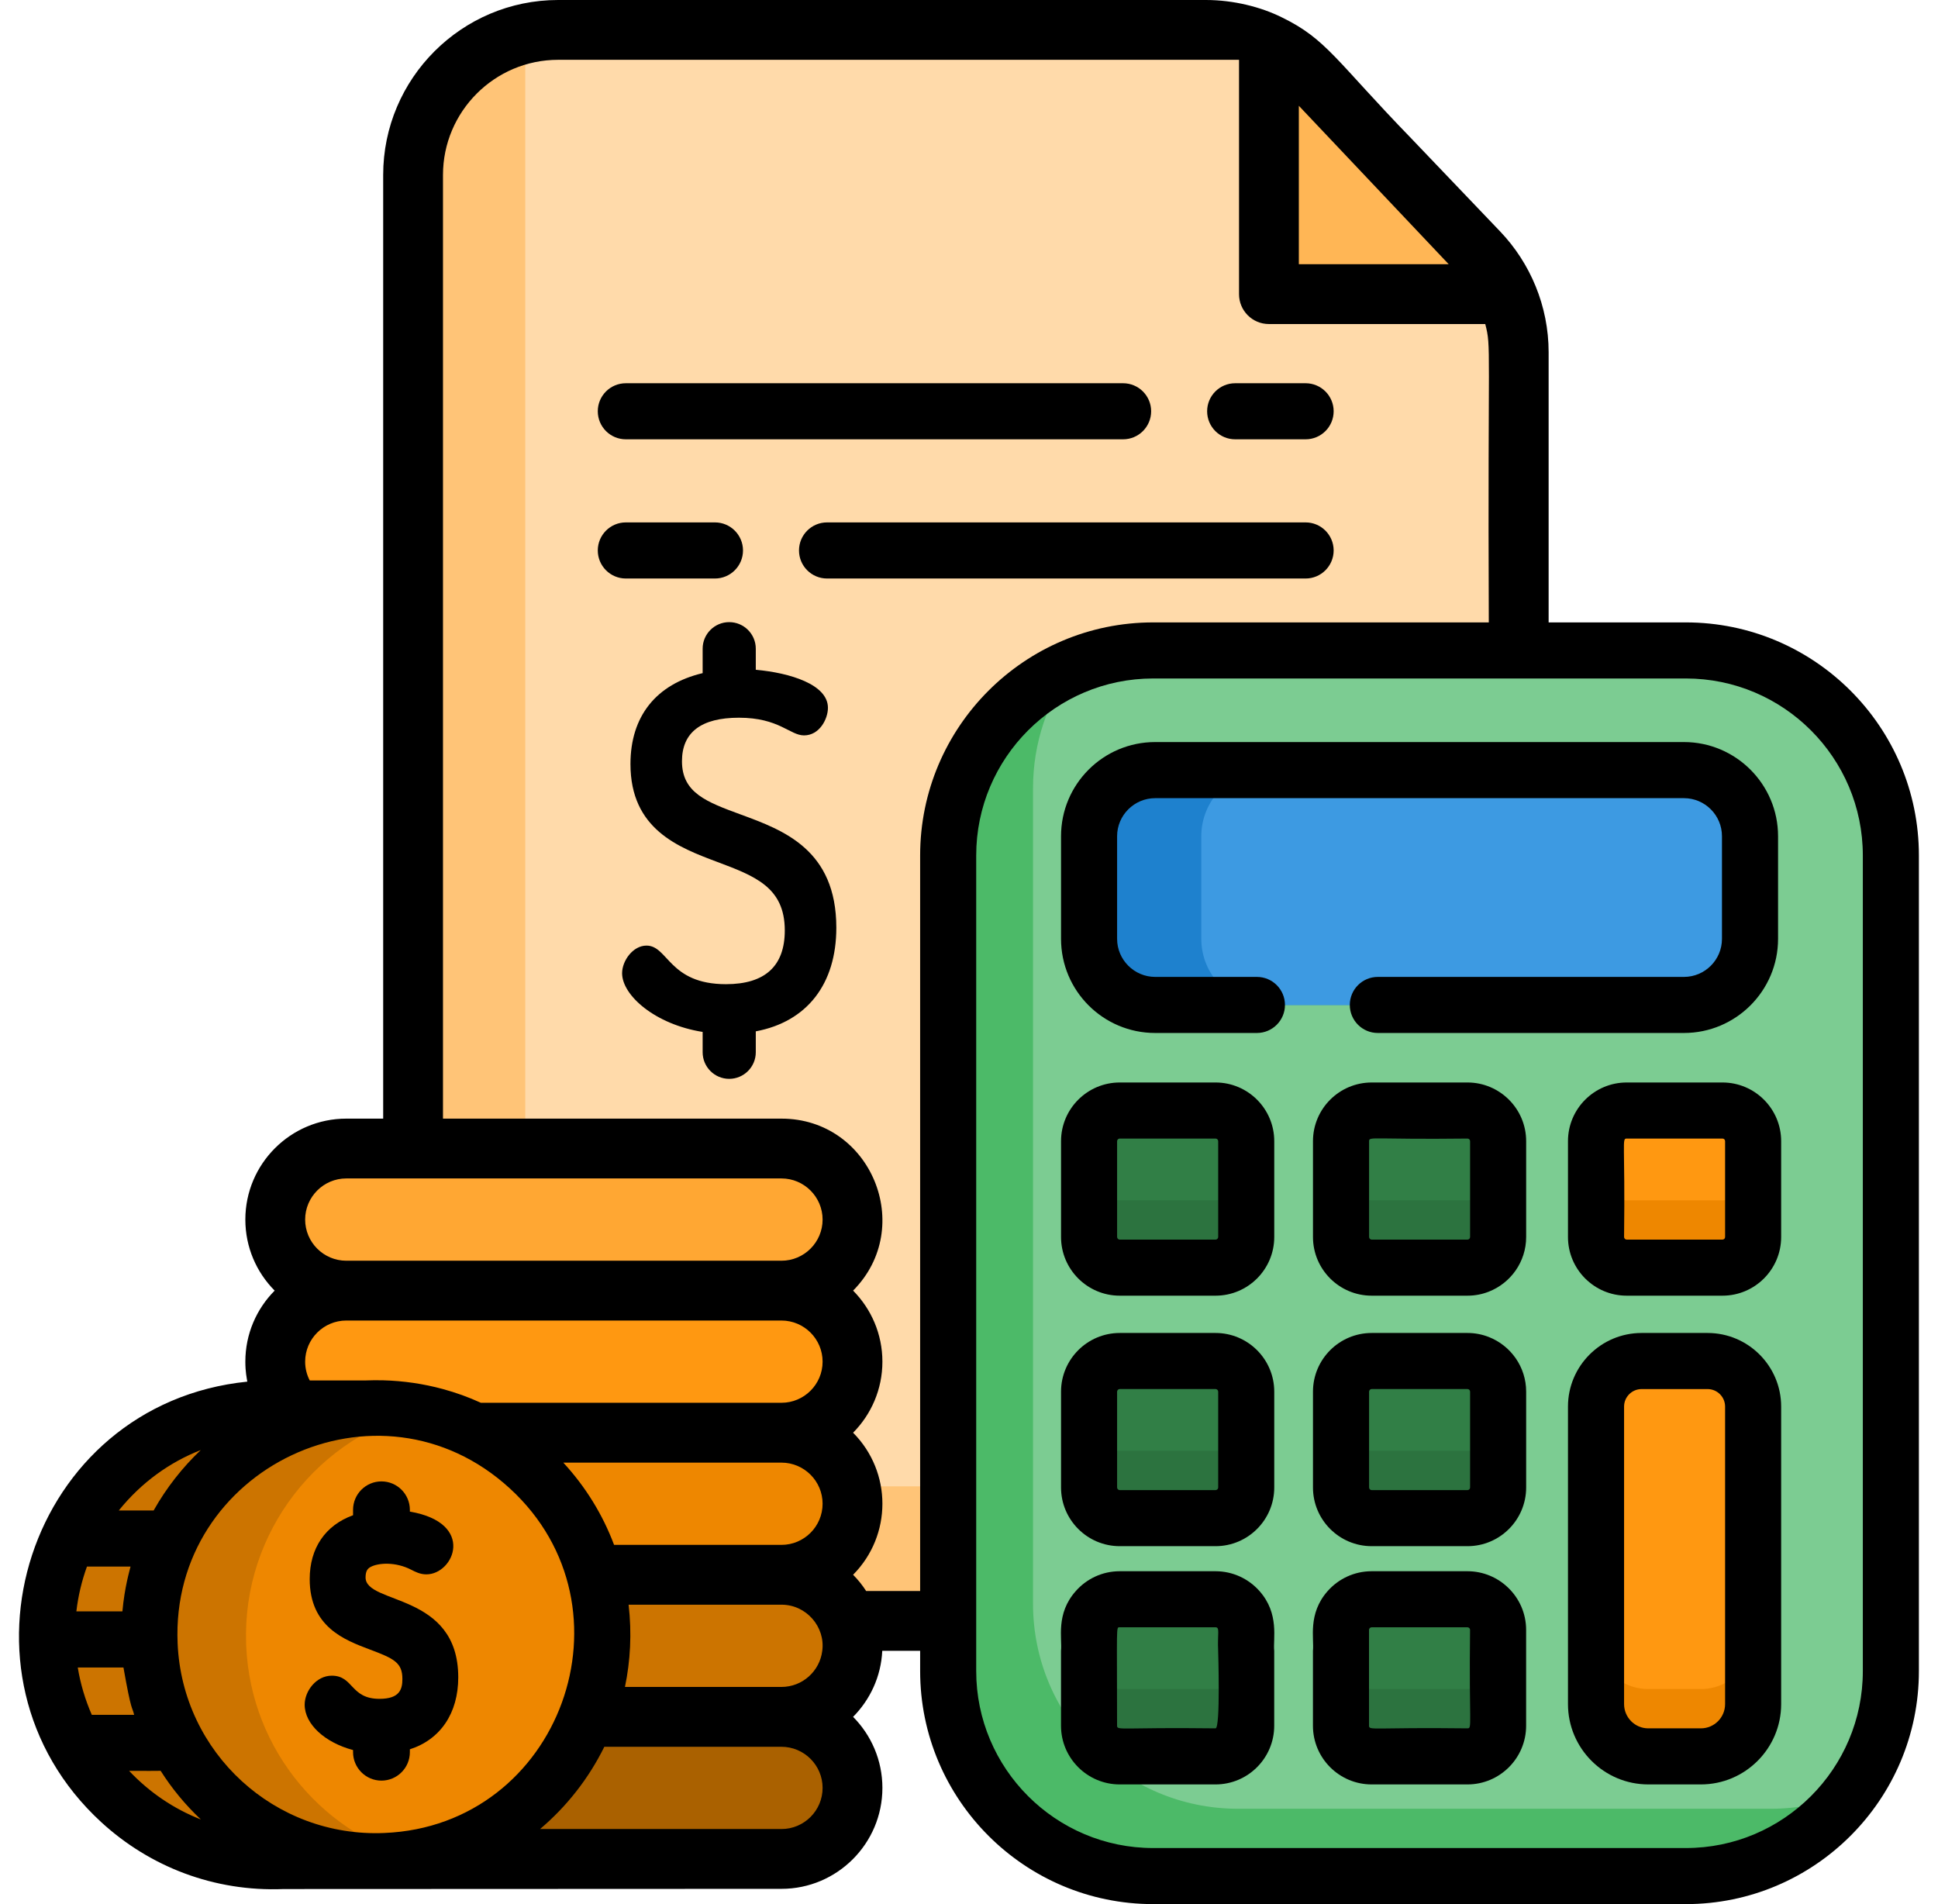 <svg width="57" height="56" viewBox="0 0 57 56" fill="none" xmlns="http://www.w3.org/2000/svg">
<g clip-path="url(#clip0_4617_9536)">
<path d="M44.671 10.361V43.406C44.671 43.472 44.67 43.538 44.666 43.604C44.563 45.867 42.695 47.672 40.404 47.672H16.419C14.062 47.672 12.152 45.761 12.152 43.406V5.146C12.152 3.121 13.563 1.425 15.456 0.989C15.766 0.917 16.088 0.88 16.419 0.88H35.471C36.119 0.88 36.751 1.027 37.324 1.304C38.477 1.859 38.801 2.56 40.873 4.678C43.256 7.266 43.825 7.531 44.31 8.651C44.547 9.185 44.671 9.766 44.671 10.361Z" fill="#FFC477"/>
<path d="M44.669 10.361V43.406C44.669 43.472 44.668 43.538 44.664 43.604C44.354 43.676 44.032 43.713 43.701 43.713H19.716C17.359 43.713 15.449 41.803 15.449 39.447V1.188C15.449 1.121 15.45 1.055 15.454 0.989C15.764 0.917 16.086 0.88 16.417 0.88H35.469C36.117 0.88 36.749 1.027 37.322 1.304C37.793 1.531 38.223 1.845 38.587 2.235L40.871 4.678L43.486 7.414C43.834 7.778 44.111 8.197 44.308 8.651C44.544 9.185 44.669 9.766 44.669 10.361Z" fill="#FFDAAA"/>
<path d="M55.617 25.158V49.146C55.617 50.48 55.184 51.713 54.449 52.712C53.353 54.205 51.583 55.175 49.587 55.175H33.92C30.59 55.175 27.891 52.475 27.891 49.146V25.158C27.891 22.67 29.399 20.533 31.551 19.613C32.278 19.302 33.079 19.129 33.92 19.129H49.588C52.918 19.129 55.617 21.828 55.617 25.158Z" fill="#4CBA68"/>
<path d="M55.616 25.158V49.146C55.616 50.48 55.183 51.713 54.448 52.712C53.721 53.023 52.921 53.196 52.08 53.196H36.412C33.082 53.196 30.383 50.496 30.383 47.166V23.179C30.383 21.845 30.816 20.611 31.551 19.613C32.278 19.302 33.078 19.129 33.919 19.129H49.587C52.918 19.129 55.616 21.828 55.616 25.158Z" fill="#7CCC92"/>
<path d="M44.062 40.93V43.747C44.062 44.245 43.658 44.649 43.161 44.649H40.343C39.845 44.649 39.441 44.245 39.441 43.747V40.93C39.441 40.432 39.845 40.028 40.343 40.028H43.161C43.658 40.028 44.062 40.432 44.062 40.93Z" fill="#2C733F"/>
<path d="M51.471 24.594V27.612C51.471 28.685 50.601 29.556 49.526 29.556H33.975C32.902 29.556 32.031 28.685 32.031 27.612V24.594C32.031 23.52 32.902 22.649 33.975 22.649H49.526C50.601 22.649 51.471 23.52 51.471 24.594Z" fill="#1E81CE"/>
<path d="M51.472 24.594V27.612C51.472 28.685 50.603 29.556 49.528 29.556H37.276C36.203 29.556 35.332 28.685 35.332 27.612V24.594C35.332 23.52 36.203 22.649 37.276 22.649H49.528C50.603 22.649 51.472 23.52 51.472 24.594Z" fill="#3D9AE2"/>
<path d="M36.653 40.929V43.746C36.653 44.244 36.249 44.648 35.751 44.648H32.933C32.436 44.648 32.031 44.244 32.031 43.746V40.929C32.031 40.431 32.436 40.027 32.933 40.027H35.751C36.249 40.027 36.653 40.431 36.653 40.929Z" fill="#2C733F"/>
<path d="M44.062 33.562V36.379C44.062 36.877 43.658 37.281 43.161 37.281H40.343C39.845 37.281 39.441 36.877 39.441 36.379V33.562C39.441 33.064 39.845 32.66 40.343 32.66H43.161C43.658 32.66 44.062 33.064 44.062 33.562Z" fill="#2C733F"/>
<path d="M51.562 33.562V36.379C51.562 36.877 51.158 37.281 50.66 37.281H47.843C47.345 37.281 46.941 36.877 46.941 36.379V33.562C46.941 33.064 47.345 32.66 47.843 32.66H50.66C51.158 32.66 51.562 33.064 51.562 33.562Z" fill="#EE8700"/>
<path d="M36.653 33.562V36.379C36.653 36.877 36.249 37.281 35.751 37.281H32.933C32.436 37.281 32.031 36.877 32.031 36.379V33.562C32.031 33.064 32.436 32.66 32.933 32.66H35.751C36.249 32.66 36.653 33.064 36.653 33.562Z" fill="#2C733F"/>
<path d="M44.062 47.935V50.753C44.062 51.251 43.658 51.655 43.161 51.655H40.343C39.845 51.655 39.441 51.251 39.441 50.753V47.935C39.441 47.438 39.845 47.034 40.343 47.034H43.161C43.658 47.034 44.062 47.438 44.062 47.935Z" fill="#2C733F"/>
<path d="M36.653 47.935V50.753C36.653 51.251 36.249 51.655 35.751 51.655H32.933C32.436 51.655 32.031 51.251 32.031 50.753V47.935C32.031 47.438 32.436 47.034 32.933 47.034H35.751C36.249 47.034 36.653 47.438 36.653 47.935Z" fill="#2C733F"/>
<path d="M51.562 41.367V50.117C51.562 50.967 50.874 51.655 50.025 51.655H48.479C47.63 51.655 46.941 50.967 46.941 50.117V41.367C46.941 40.627 47.542 40.027 48.281 40.027H50.223C50.963 40.028 51.562 40.627 51.562 41.367Z" fill="#EE8700"/>
<path d="M44.062 40.929V41.767C44.062 42.265 43.658 42.669 43.161 42.669H40.343C39.845 42.669 39.441 42.265 39.441 41.767V40.929C39.441 40.431 39.845 40.027 40.343 40.027H43.161C43.658 40.027 44.062 40.431 44.062 40.929Z" fill="#317F46"/>
<path d="M36.653 40.929V41.767C36.653 42.265 36.249 42.669 35.751 42.669H32.933C32.436 42.669 32.031 42.265 32.031 41.767V40.929C32.031 40.431 32.436 40.027 32.933 40.027H35.751C36.249 40.027 36.653 40.431 36.653 40.929Z" fill="#317F46"/>
<path d="M44.062 33.562V34.4C44.062 34.898 43.658 35.301 43.161 35.301H40.343C39.845 35.301 39.441 34.898 39.441 34.4V33.562C39.441 33.064 39.845 32.66 40.343 32.66H43.161C43.658 32.66 44.062 33.064 44.062 33.562Z" fill="#317F46"/>
<path d="M51.562 33.562V34.4C51.562 34.898 51.158 35.301 50.66 35.301H47.843C47.345 35.301 46.941 34.898 46.941 34.4V33.562C46.941 33.064 47.345 32.66 47.843 32.66H50.66C51.158 32.66 51.562 33.064 51.562 33.562Z" fill="#FF9811"/>
<path d="M36.653 33.562V34.4C36.653 34.898 36.249 35.301 35.751 35.301H32.933C32.436 35.301 32.031 34.898 32.031 34.4V33.562C32.031 33.064 32.436 32.66 32.933 32.66H35.751C36.249 32.66 36.653 33.064 36.653 33.562Z" fill="#317F46"/>
<path d="M44.062 47.935V48.774C44.062 49.272 43.658 49.675 43.161 49.675H40.343C39.845 49.675 39.441 49.272 39.441 48.774V47.935C39.441 47.438 39.845 47.034 40.343 47.034H43.161C43.658 47.034 44.062 47.438 44.062 47.935Z" fill="#317F46"/>
<path d="M36.653 47.935V48.774C36.653 49.272 36.249 49.675 35.751 49.675H32.933C32.436 49.675 32.031 49.272 32.031 48.774V47.935C32.031 47.438 32.436 47.034 32.933 47.034H35.751C36.249 47.034 36.653 47.438 36.653 47.935Z" fill="#317F46"/>
<path d="M51.562 41.367V48.137C51.562 48.987 50.874 49.675 50.025 49.675H48.479C47.63 49.675 46.941 48.987 46.941 48.137V41.367C46.941 40.627 47.542 40.027 48.281 40.027H50.223C50.963 40.028 51.562 40.627 51.562 41.367Z" fill="#FF9811"/>
<path d="M44.311 8.65H38.964C38.059 8.65 37.324 7.916 37.324 7.01V1.304C37.795 1.53 38.225 1.844 38.589 2.233L40.873 4.677L43.488 7.413C43.836 7.777 44.113 8.196 44.311 8.65Z" fill="#FFB655"/>
<path d="M25.076 52.582C25.076 53.157 24.841 53.679 24.462 54.058C24.083 54.437 23.562 54.672 22.987 54.672H10.187C9.038 54.672 8.098 53.731 8.098 52.582C8.098 52.007 8.333 51.486 8.711 51.107C9.091 50.728 9.612 50.493 10.187 50.493H22.987C24.136 50.493 25.076 51.433 25.076 52.582Z" fill="#AA6100"/>
<path d="M25.076 48.404C25.076 48.979 24.841 49.5 24.462 49.879C24.083 50.258 23.562 50.493 22.987 50.493H10.187C9.038 50.493 8.098 49.553 8.098 48.404C8.098 47.829 8.333 47.307 8.711 46.928C9.091 46.55 9.612 46.315 10.187 46.315H22.987C24.136 46.315 25.076 47.255 25.076 48.404Z" fill="#CC7400"/>
<path d="M25.076 44.225C25.076 44.8 24.841 45.321 24.462 45.701C24.083 46.079 23.562 46.314 22.987 46.314H10.187C9.038 46.314 8.098 45.374 8.098 44.225C8.098 43.65 8.333 43.129 8.711 42.749C9.091 42.371 9.612 42.136 10.187 42.136H22.987C24.136 42.136 25.076 43.076 25.076 44.225Z" fill="#EE8700"/>
<path d="M25.076 40.046C25.076 40.621 24.841 41.143 24.462 41.522C24.083 41.9 23.562 42.136 22.987 42.136H10.187C9.038 42.136 8.098 41.196 8.098 40.046C8.098 39.637 8.218 39.255 8.423 38.931C8.506 38.8 8.602 38.68 8.711 38.571C9.091 38.192 9.612 37.957 10.187 37.957H22.987C24.136 37.957 25.076 38.897 25.076 40.046Z" fill="#FF9811"/>
<path d="M22.986 37.957H10.187C9.038 37.957 8.098 37.017 8.098 35.868C8.098 34.718 9.038 33.778 10.187 33.778H22.986C24.135 33.778 25.076 34.718 25.076 35.868C25.076 37.017 24.135 37.957 22.986 37.957Z" fill="#FFA733"/>
<path d="M17.723 47.818C17.59 44.699 15.378 42.16 12.481 41.481C11.892 41.343 11.274 41.281 10.638 41.308V41.308H7.974C1.935 41.569 -0.88 49.092 3.745 53.196C5.019 54.329 6.719 54.988 8.557 54.91H10.638V54.907C10.828 54.915 11.02 54.917 11.213 54.908C11.647 54.89 12.069 54.83 12.477 54.736C15.431 54.046 17.616 51.446 17.724 48.355V48.347C17.731 48.172 17.731 47.996 17.723 47.818Z" fill="#CC7400"/>
<path d="M17.727 48.348V48.355C17.619 51.446 15.434 54.047 12.48 54.736C9.585 54.056 7.374 51.518 7.241 48.4C7.24 48.385 7.239 48.371 7.239 48.355V48.348C7.123 45.049 9.377 42.207 12.484 41.481C15.382 42.161 17.593 44.7 17.726 47.819C17.734 47.997 17.734 48.173 17.727 48.348Z" fill="#EE8700"/>
<path d="M49.584 18.305H45.548V10.361C45.548 9 45.007 7.733 44.121 6.806L41.513 4.076C39.3 1.796 39.02 1.151 37.702 0.511C37.089 0.206 36.282 0 35.468 0H16.416C13.578 0 11.27 2.309 11.27 5.146V32.899H10.185C8.547 32.899 7.216 34.23 7.216 35.868C7.216 36.683 7.545 37.421 8.078 37.957C7.545 38.494 7.216 39.232 7.216 40.047C7.216 40.352 7.258 40.534 7.274 40.634C0.831 41.289 -1.736 49.264 2.98 53.592C4.404 54.899 6.294 55.64 8.344 55.557C9.021 55.557 22.967 55.551 22.984 55.551C24.62 55.551 25.953 54.22 25.953 52.582C25.953 51.767 25.623 51.03 25.091 50.493C25.591 49.988 25.913 49.308 25.949 48.551H27.063V49.146C27.063 52.925 30.137 56 33.917 56H49.584C53.364 56 56.438 52.925 56.438 49.146V25.159C56.438 21.379 53.364 18.305 49.584 18.305ZM38.201 3.111C41.656 6.763 42.435 7.586 42.581 7.741C42.581 7.741 42.582 7.741 42.583 7.744C42.584 7.744 42.584 7.744 42.584 7.744C42.585 7.746 42.587 7.748 42.588 7.749L42.59 7.75C42.592 7.753 42.594 7.756 42.596 7.757C42.597 7.758 42.598 7.759 42.599 7.761C42.6 7.762 42.602 7.762 42.602 7.763C42.603 7.764 42.604 7.764 42.605 7.767C42.607 7.768 42.608 7.77 42.609 7.771H38.201L38.201 3.111ZM10.185 34.658H22.984C23.651 34.658 24.194 35.202 24.194 35.868C24.194 36.535 23.651 37.078 22.984 37.078H10.185C9.518 37.078 8.975 36.535 8.975 35.868C8.975 35.202 9.518 34.658 10.185 34.658ZM10.185 38.837H22.984C23.651 38.837 24.194 39.38 24.194 40.047C24.194 40.714 23.651 41.256 22.984 41.256H14.143C13.784 41.091 13.411 40.957 13.029 40.853C12.46 40.698 11.87 40.611 11.27 40.595C11.097 40.591 10.925 40.592 10.752 40.599H9.11C9.023 40.433 8.975 40.245 8.975 40.046C8.975 39.38 9.518 38.837 10.185 38.837ZM24.194 44.225C24.194 44.893 23.651 45.435 22.984 45.435H18.061C17.727 44.545 17.223 43.726 16.568 43.016H22.984C23.651 43.016 24.194 43.559 24.194 44.225ZM5.905 42.646C5.369 43.154 4.893 43.758 4.519 44.423H3.494C4.164 43.593 4.996 43.002 5.905 42.646ZM2.558 46.072H3.84C3.811 46.196 3.666 46.669 3.6 47.391H2.246C2.299 46.938 2.404 46.496 2.558 46.072ZM2.7 50.433C2.506 49.99 2.366 49.523 2.287 49.041H3.631C3.872 50.406 3.885 50.171 3.945 50.433H2.7ZM3.798 52.082C4.338 52.081 4.651 52.084 4.725 52.08C5.054 52.599 5.449 53.079 5.908 53.511C5.111 53.198 4.402 52.72 3.798 52.082ZM11.304 53.908C8.085 54.047 5.36 51.554 5.224 48.328C5.003 43.191 11.138 40.233 15.001 43.78C18.809 47.276 16.491 53.695 11.304 53.908ZM22.984 53.792H15.884C16.67 53.127 17.316 52.303 17.774 51.373H22.984C23.651 51.373 24.194 51.916 24.194 52.582C24.194 53.25 23.651 53.792 22.984 53.792ZM24.184 48.551C24.111 49.149 23.601 49.613 22.984 49.613H18.381C18.541 48.85 18.586 48.028 18.488 47.194H22.984C23.725 47.194 24.279 47.857 24.184 48.551ZM27.063 46.792H25.475C25.364 46.619 25.235 46.459 25.091 46.314C26.24 45.155 26.241 43.295 25.091 42.136C25.623 41.599 25.953 40.861 25.953 40.047C25.953 39.232 25.623 38.494 25.091 37.957C26.941 36.092 25.619 32.899 22.984 32.899H13.029V5.146C13.029 3.279 14.549 1.759 16.416 1.759H36.442V8.651C36.442 9.137 36.835 9.53 37.321 9.53H43.684C43.867 10.243 43.754 10.008 43.788 18.305H33.917C30.137 18.305 27.063 21.379 27.063 25.158V46.792ZM54.789 49.146C54.789 52.016 52.455 54.351 49.584 54.351H33.917C31.048 54.351 28.712 52.016 28.712 49.146V25.159C28.712 22.288 31.048 19.954 33.917 19.954H49.584C52.455 19.954 54.789 22.288 54.789 25.159V49.146H54.789Z" fill="black"/>
<path d="M36.968 28.731H33.976C33.36 28.731 32.856 28.227 32.856 27.612V24.593C32.856 23.977 33.36 23.474 33.976 23.474H49.527C50.145 23.474 50.646 23.976 50.646 24.593V27.612C50.646 28.229 50.145 28.731 49.527 28.731H40.524C40.069 28.731 39.7 29.1 39.7 29.556C39.7 30.011 40.069 30.38 40.524 30.38H49.527C51.054 30.38 52.296 29.138 52.296 27.612V24.593C52.296 23.067 51.054 21.824 49.527 21.824H33.976C32.447 21.824 31.207 23.064 31.207 24.593V27.612C31.207 29.141 32.447 30.38 33.976 30.38H36.968C37.423 30.38 37.793 30.011 37.793 29.556C37.793 29.1 37.423 28.731 36.968 28.731Z" fill="black"/>
<path d="M32.933 45.473H35.752C36.704 45.473 37.478 44.699 37.478 43.747V40.929C37.478 39.977 36.704 39.203 35.752 39.203H32.933C31.982 39.203 31.207 39.977 31.207 40.929V43.747C31.207 44.699 31.982 45.473 32.933 45.473ZM32.856 40.929C32.856 40.887 32.892 40.852 32.933 40.852H35.752C35.794 40.852 35.829 40.887 35.829 40.929V43.747C35.829 43.79 35.794 43.824 35.752 43.824H32.933C32.892 43.824 32.856 43.79 32.856 43.747V40.929Z" fill="black"/>
<path d="M50.661 31.836H47.844C46.891 31.836 46.117 32.61 46.117 33.562V36.38C46.117 37.332 46.891 38.106 47.844 38.106H50.661C51.613 38.106 52.387 37.332 52.387 36.38V33.562C52.387 32.61 51.613 31.836 50.661 31.836ZM50.738 36.38C50.738 36.422 50.704 36.457 50.661 36.457H47.844C47.802 36.457 47.767 36.422 47.767 36.38C47.801 33.592 47.695 33.485 47.844 33.485H50.661C50.704 33.485 50.738 33.519 50.738 33.562V36.38Z" fill="black"/>
<path d="M32.933 38.106H35.752C36.704 38.106 37.478 37.332 37.478 36.38V33.562C37.478 32.61 36.704 31.836 35.752 31.836H32.933C31.982 31.836 31.207 32.61 31.207 33.562V36.38C31.207 37.332 31.982 38.106 32.933 38.106ZM32.856 33.562C32.856 33.519 32.892 33.485 32.933 33.485H35.752C35.794 33.485 35.829 33.519 35.829 33.562V36.38C35.829 36.422 35.794 36.457 35.752 36.457H32.933C32.892 36.457 32.856 36.422 32.856 36.38V33.562Z" fill="black"/>
<path d="M37.043 46.792C36.726 46.435 36.264 46.21 35.751 46.21H32.932C32.419 46.21 31.957 46.435 31.642 46.792C31.042 47.464 31.246 48.196 31.206 48.551V50.754C31.206 51.706 31.981 52.48 32.932 52.48H35.751C36.703 52.48 37.477 51.706 37.477 50.754V48.551C37.438 48.204 37.639 47.464 37.043 46.792ZM35.751 50.831C32.967 50.797 32.855 50.902 32.855 50.754C32.855 47.77 32.822 47.859 32.932 47.859H35.751C35.886 47.859 35.803 48.047 35.828 48.551C35.828 48.551 35.899 50.831 35.751 50.831Z" fill="black"/>
<path d="M50.223 39.203H48.281C47.088 39.203 46.117 40.174 46.117 41.367V50.117C46.117 51.42 47.177 52.48 48.479 52.48H50.025C51.328 52.48 52.387 51.42 52.387 50.117V41.367C52.387 40.174 51.417 39.203 50.223 39.203ZM50.738 50.117C50.738 50.511 50.419 50.831 50.025 50.831H48.479C48.087 50.831 47.767 50.511 47.767 50.117V41.367C47.767 41.084 47.998 40.853 48.281 40.853H50.223C50.507 40.853 50.738 41.084 50.738 41.367L50.738 50.117Z" fill="black"/>
<path d="M21.79 23.956C20.785 23.587 20.058 23.32 20.058 22.388C20.058 21.539 20.622 21.108 21.734 21.108C22.915 21.108 23.233 21.628 23.648 21.628C24.101 21.628 24.351 21.148 24.351 20.816C24.351 20.128 23.231 19.788 22.229 19.698V19.078C22.229 18.647 21.878 18.297 21.447 18.297C21.016 18.297 20.666 18.647 20.666 19.078V19.797C19.296 20.122 18.543 21.068 18.543 22.47C18.543 24.39 19.956 24.921 21.092 25.348C22.204 25.765 23.082 26.095 23.082 27.365C23.082 28.413 22.5 28.945 21.352 28.945C19.671 28.945 19.655 27.81 19.014 27.81C18.617 27.81 18.297 28.255 18.297 28.623C18.297 29.273 19.265 30.127 20.666 30.349V30.947C20.666 31.378 21.016 31.729 21.447 31.729C21.878 31.729 22.229 31.378 22.229 30.947V30.332C23.736 30.049 24.598 28.942 24.598 27.283C24.597 24.987 23.041 24.416 21.79 23.956Z" fill="black"/>
<path d="M43.161 46.21H40.342C39.829 46.21 39.367 46.435 39.05 46.792C38.453 47.465 38.656 48.196 38.616 48.551V50.754C38.616 51.706 39.39 52.48 40.342 52.48H43.161C44.112 52.48 44.886 51.706 44.886 50.754V47.935C44.886 47.448 44.683 47.007 44.357 46.694C44.047 46.395 43.625 46.21 43.161 46.21ZM43.161 50.831C40.377 50.797 40.265 50.902 40.265 50.754V47.935C40.265 47.894 40.301 47.859 40.342 47.859H43.161C43.203 47.859 43.237 47.894 43.237 47.935C43.204 50.726 43.307 50.831 43.161 50.831Z" fill="black"/>
<path d="M43.162 31.836H40.344C39.391 31.836 38.617 32.61 38.617 33.562V36.38C38.617 37.332 39.391 38.106 40.344 38.106H43.162C43.384 38.106 43.595 38.064 43.79 37.987C44.432 37.735 44.887 37.11 44.887 36.38V33.562C44.887 32.607 44.109 31.836 43.162 31.836ZM43.238 36.38C43.238 36.422 43.204 36.457 43.162 36.457H40.344C40.302 36.457 40.267 36.422 40.267 36.38V33.562C40.267 33.414 40.369 33.518 43.162 33.485C43.204 33.485 43.238 33.519 43.238 33.562V36.38Z" fill="black"/>
<path d="M43.79 39.322C43.595 39.245 43.384 39.203 43.162 39.203H40.344C39.391 39.203 38.617 39.977 38.617 40.929V43.747C38.617 44.699 39.391 45.473 40.344 45.473H43.162C44.113 45.473 44.887 44.699 44.887 43.747V40.929C44.887 40.199 44.432 39.574 43.79 39.322ZM43.238 43.747C43.238 43.79 43.204 43.824 43.162 43.824H40.344C40.302 43.824 40.267 43.79 40.267 43.747V40.929C40.267 40.887 40.302 40.852 40.344 40.852H43.162C43.204 40.852 43.238 40.887 43.238 40.929V43.747Z" fill="black"/>
<path d="M36.329 12.92H38.4C38.855 12.92 39.225 12.552 39.225 12.095C39.225 11.64 38.855 11.271 38.4 11.271H36.329C35.873 11.271 35.504 11.64 35.504 12.095C35.504 12.552 35.873 12.92 36.329 12.92Z" fill="black"/>
<path d="M18.407 12.92H33.032C33.487 12.92 33.857 12.552 33.857 12.095C33.857 11.64 33.487 11.271 33.032 11.271H18.407C17.951 11.271 17.582 11.64 17.582 12.095C17.582 12.552 17.951 12.92 18.407 12.92Z" fill="black"/>
<path d="M21.028 17.014C21.483 17.014 21.853 16.644 21.853 16.189C21.853 15.734 21.483 15.364 21.028 15.364H18.407C17.951 15.364 17.582 15.734 17.582 16.189C17.582 16.644 17.951 17.014 18.407 17.014H21.028Z" fill="black"/>
<path d="M39.225 16.189C39.225 15.734 38.855 15.364 38.4 15.364H24.325C23.869 15.364 23.5 15.734 23.5 16.189C23.5 16.644 23.869 17.014 24.325 17.014H38.4C38.855 17.014 39.225 16.644 39.225 16.189Z" fill="black"/>
<path d="M10.752 46.392C10.752 46.184 10.828 46.125 10.899 46.085C11.121 45.963 11.63 45.926 12.095 46.166C12.219 46.23 12.359 46.302 12.541 46.302C13.355 46.302 13.998 44.79 12.055 44.456V44.404C12.055 43.943 11.68 43.568 11.219 43.568C10.759 43.568 10.384 43.943 10.384 44.404V44.563C9.569 44.858 9.109 45.529 9.109 46.441C9.109 47.847 10.131 48.231 10.877 48.512C11.589 48.779 11.835 48.896 11.835 49.38C11.835 49.683 11.754 49.963 11.162 49.963C10.3 49.963 10.403 49.282 9.758 49.282C9.302 49.282 8.961 49.733 8.961 50.136C8.961 50.707 9.555 51.249 10.384 51.469V51.532C10.384 51.993 10.759 52.368 11.219 52.368C11.68 52.368 12.055 51.993 12.055 51.532V51.447C12.952 51.159 13.478 50.387 13.478 49.331C13.478 46.825 10.752 47.201 10.752 46.392Z" fill="black"/>
</g>
<defs>
<clipPath id="clip0_4617_9536">
<rect width="56" height="56" fill="white" transform="translate(0.5)"/>
</clipPath>
</defs>
</svg>
